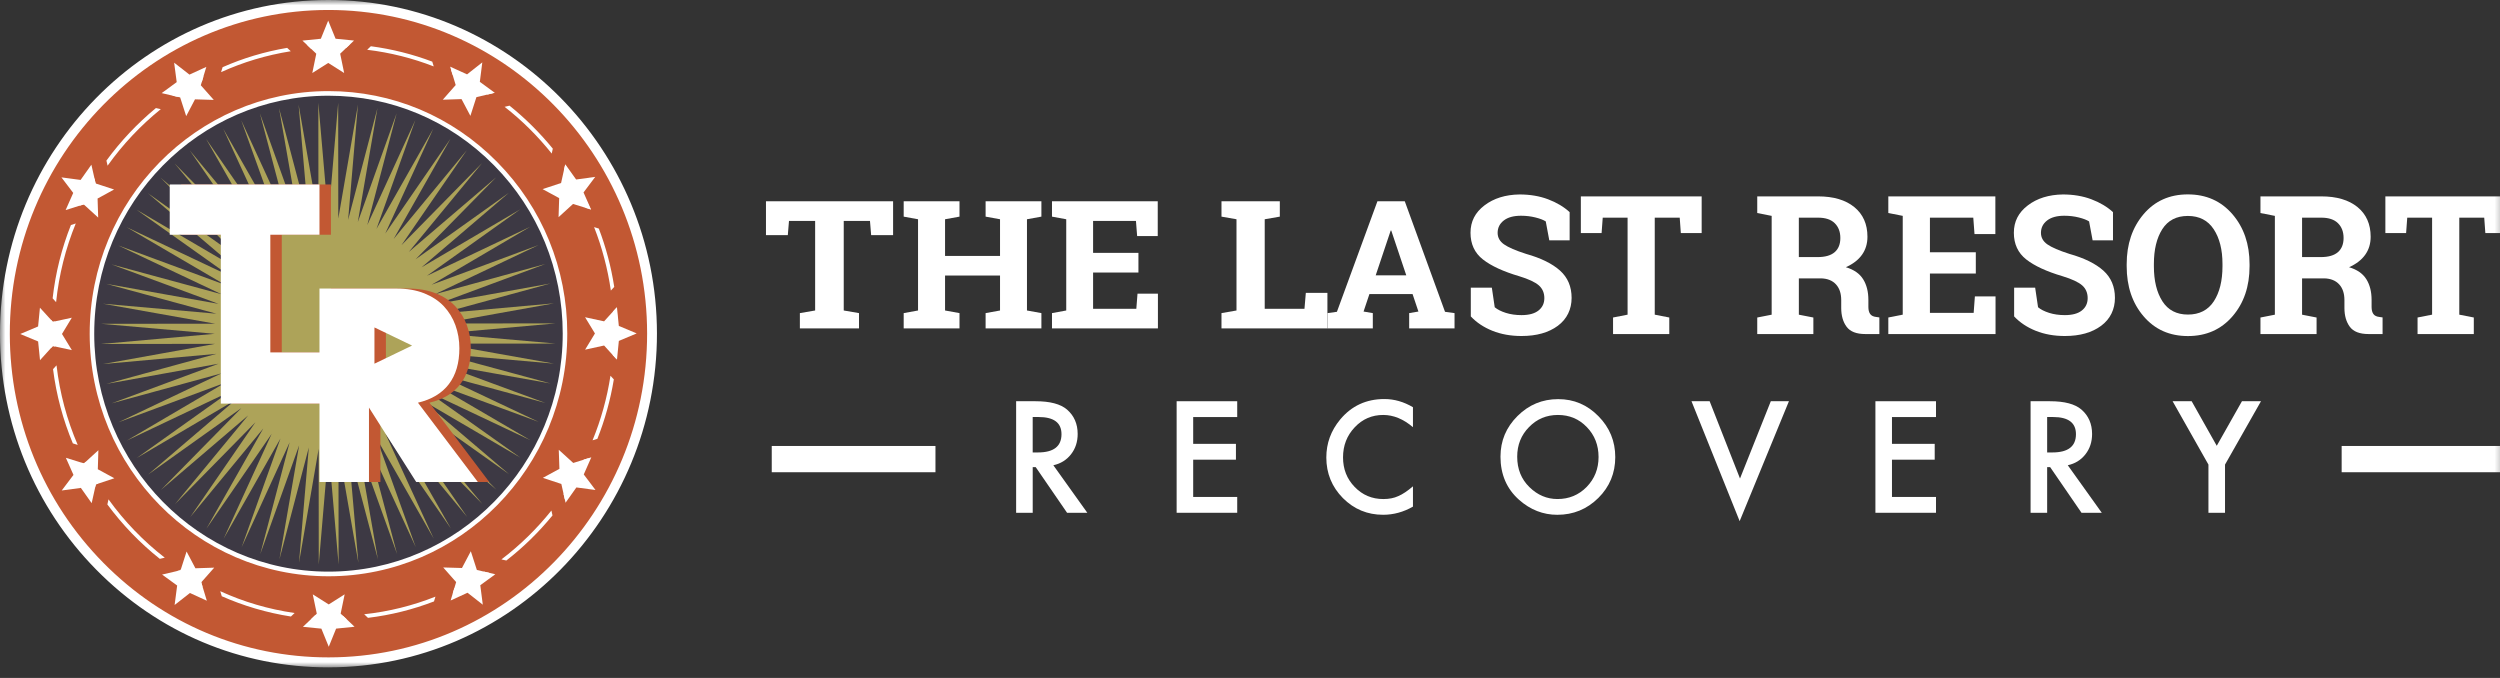 <?xml version="1.0" encoding="UTF-8"?> <svg xmlns="http://www.w3.org/2000/svg" width="236" height="64" viewBox="0 0 236 64" fill="none"><rect x="0" y="0" width="236" height="64" fill="#333333" stroke="none"/><g clip-path="url(#clip0_2029_164)"><path d="M84.308 19V22.197H82.236L82.126 20.853H79.649V29.31L81.09 29.558V31H75.508V29.558L76.949 29.31V20.853H74.481L74.37 22.197H72.308V19H84.308Z" fill="white"></path><path d="M85.308 20.45V19H90.577V20.45L89.213 20.698V24.16H94.403V20.698L93.041 20.45V19H94.403H96.946H98.308V20.45L96.946 20.698V29.31L98.308 29.558V31H93.041V29.558L94.403 29.31V26.013H89.213V29.31L90.577 29.558V31H85.308V29.558L86.663 29.31V20.698L85.308 20.45Z" fill="white"></path><path d="M107.468 25.726H103.188V29.153H107.269L107.381 27.721H109.308V31H99.308V29.558L100.653 29.31V20.698L99.308 20.45V19H100.653H109.291V22.287H107.346L107.234 20.855H103.188V23.871H107.468V25.726Z" fill="white"></path><path d="M115.308 31V29.558L116.725 29.31V20.698L115.308 20.45V19H116.725H119.389H120.815V20.45L119.389 20.698V29.153H123.142L123.27 27.646H125.308V31H115.308Z" fill="white"></path><path d="M125.308 29.558L126.205 29.434L130.029 19H132.611L136.41 29.434L137.308 29.558V31H133.026V29.558L133.899 29.41L133.347 27.762H129.272L128.72 29.41L129.593 29.558V31H125.312V29.558H125.308ZM129.867 25.989H132.751L131.334 21.761H131.283L129.867 25.989Z" fill="white"></path><mask id="mask0_2029_164" style="mask-type:luminance" maskUnits="userSpaceOnUse" x="0" y="0" width="237" height="63"><path d="M236.585 0H0V63H236.585V0Z" fill="white"></path></mask><g mask="url(#mask0_2029_164)"><path d="M148.178 22.688H146.253L145.92 20.902C145.698 20.759 145.371 20.634 144.944 20.528C144.516 20.421 144.062 20.366 143.582 20.366C142.878 20.366 142.336 20.517 141.952 20.817C141.569 21.117 141.376 21.506 141.376 21.981C141.376 22.422 141.577 22.783 141.978 23.066C142.38 23.349 143.071 23.649 144.056 23.965C145.468 24.362 146.538 24.89 147.267 25.544C147.996 26.199 148.36 27.059 148.36 28.123C148.36 29.187 147.927 30.113 147.06 30.755C146.192 31.398 145.051 31.719 143.632 31.719C142.619 31.719 141.703 31.555 140.886 31.228C140.069 30.9 139.388 30.449 138.844 29.87V27.157H140.83L141.102 29.004C141.36 29.219 141.709 29.395 142.151 29.536C142.593 29.676 143.088 29.747 143.632 29.747C144.336 29.747 144.87 29.602 145.237 29.31C145.604 29.019 145.786 28.629 145.786 28.142C145.786 27.655 145.612 27.24 145.262 26.937C144.914 26.633 144.303 26.348 143.429 26.08C141.913 25.633 140.765 25.103 139.985 24.49C139.206 23.877 138.816 23.039 138.816 21.973C138.816 20.906 139.256 20.057 140.134 19.389C141.012 18.719 142.116 18.376 143.446 18.357C144.431 18.357 145.327 18.508 146.136 18.812C146.944 19.117 147.623 19.521 148.174 20.025V22.686L148.178 22.688Z" fill="white"></path><path d="M160.637 18.538V22H158.67L158.565 20.545H156.208V29.704L157.58 29.972V31.534H152.272V29.972L153.644 29.704V20.545H151.298L151.191 22H149.232V18.538H160.637Z" fill="white"></path><path d="M171.63 18.538C173.082 18.538 174.221 18.876 175.049 19.551C175.874 20.227 176.287 21.16 176.287 22.349C176.287 23.005 176.113 23.573 175.769 24.054C175.424 24.537 174.917 24.926 174.248 25.224C175.005 25.45 175.547 25.827 175.878 26.354C176.209 26.882 176.375 27.533 176.375 28.314V28.974C176.375 29.259 176.431 29.483 176.542 29.638C176.653 29.795 176.838 29.889 177.095 29.919L177.412 29.964V31.534H176.086C175.248 31.534 174.659 31.304 174.32 30.847C173.98 30.389 173.811 29.798 173.811 29.07V28.329C173.811 27.699 173.645 27.203 173.314 26.844C172.983 26.484 172.516 26.295 171.913 26.278H169.812V29.706L171.182 29.974V31.536H165.884V29.974L167.245 29.706V20.379L165.884 20.11V18.54H171.63V18.538ZM169.812 24.269H171.586C172.3 24.269 172.837 24.113 173.193 23.805C173.551 23.496 173.729 23.049 173.729 22.466C173.729 21.883 173.551 21.417 173.197 21.068C172.843 20.719 172.319 20.547 171.628 20.547H169.81V24.269H169.812Z" fill="white"></path><path d="M186.517 25.822H182.185V29.534H186.314L186.429 27.982H188.379V31.534H178.257V29.972L179.618 29.704V20.377L178.257 20.108V18.538H179.618H188.362V22.098H186.393L186.278 20.547H182.185V23.813H186.517V25.822Z" fill="white"></path><path d="M199.468 22.688H197.543L197.21 20.902C196.988 20.759 196.661 20.634 196.234 20.528C195.806 20.421 195.352 20.366 194.872 20.366C194.168 20.366 193.626 20.517 193.242 20.817C192.859 21.117 192.666 21.506 192.666 21.981C192.666 22.422 192.867 22.783 193.267 23.066C193.668 23.349 194.361 23.649 195.345 23.965C196.757 24.362 197.828 24.89 198.557 25.544C199.286 26.199 199.65 27.059 199.65 28.123C199.65 29.187 199.217 30.113 198.349 30.755C197.482 31.398 196.341 31.719 194.922 31.719C193.908 31.719 192.993 31.555 192.176 31.228C191.359 30.9 190.678 30.449 190.134 29.87V27.157H192.119L192.392 29.004C192.649 29.219 192.999 29.395 193.441 29.536C193.883 29.676 194.378 29.747 194.922 29.747C195.626 29.747 196.16 29.602 196.527 29.31C196.894 29.019 197.076 28.629 197.076 28.142C197.076 27.655 196.902 27.24 196.554 26.937C196.204 26.633 195.595 26.348 194.721 26.08C193.205 25.633 192.057 25.103 191.277 24.49C190.498 23.877 190.108 23.039 190.108 21.973C190.108 20.906 190.548 20.057 191.426 19.389C192.304 18.719 193.41 18.376 194.738 18.357C195.723 18.357 196.619 18.508 197.428 18.812C198.236 19.117 198.915 19.521 199.466 20.025V22.686L199.468 22.688Z" fill="white"></path><path d="M212.358 25.135C212.358 27.04 211.822 28.614 210.749 29.857C209.677 31.102 208.273 31.724 206.541 31.724C204.808 31.724 203.417 31.102 202.353 29.857C201.289 28.614 200.759 27.04 200.759 25.135V24.939C200.759 23.047 201.289 21.477 202.349 20.225C203.409 18.976 204.804 18.351 206.532 18.351C208.26 18.351 209.67 18.976 210.745 20.225C211.82 21.475 212.358 23.045 212.358 24.939V25.135ZM209.802 24.92C209.802 23.575 209.528 22.483 208.977 21.643C208.426 20.804 207.611 20.385 206.534 20.385C205.458 20.385 204.653 20.802 204.121 21.634C203.591 22.468 203.327 23.562 203.327 24.92V25.135C203.327 26.503 203.595 27.606 204.131 28.442C204.668 29.278 205.472 29.695 206.543 29.695C207.613 29.695 208.441 29.278 208.985 28.442C209.53 27.606 209.802 26.503 209.802 25.135V24.92Z" fill="white"></path><path d="M219.133 18.538C220.585 18.538 221.724 18.876 222.552 19.551C223.377 20.227 223.79 21.16 223.79 22.349C223.79 23.005 223.618 23.573 223.272 24.054C222.927 24.537 222.42 24.926 221.751 25.224C222.508 25.45 223.05 25.827 223.381 26.354C223.712 26.882 223.878 27.533 223.878 28.314V28.974C223.878 29.259 223.934 29.483 224.045 29.638C224.156 29.795 224.341 29.889 224.598 29.919L224.915 29.964V31.534H223.589C222.751 31.534 222.162 31.304 221.823 30.847C221.483 30.389 221.314 29.798 221.314 29.07V28.329C221.314 27.699 221.148 27.203 220.817 26.844C220.486 26.484 220.019 26.295 219.416 26.278H217.315V29.706L218.685 29.974V31.536H213.387V29.974L214.748 29.706V20.379L213.387 20.11V18.54H219.133V18.538ZM217.315 24.269H219.089C219.803 24.269 220.339 24.113 220.698 23.805C221.054 23.496 221.234 23.049 221.234 22.466C221.234 21.883 221.056 21.417 220.702 21.068C220.348 20.719 219.824 20.547 219.133 20.547H217.315V24.269Z" fill="white"></path><path d="M236.585 18.538V22H234.616L234.511 20.545H232.157V29.704L233.527 29.972V31.534H228.218V29.972L229.59 29.704V20.545H227.244L227.137 22H225.179V18.538H236.585Z" fill="white"></path><path d="M99.434 43.917L102.643 48.406H100.731L97.77 44.096H97.488V48.406H95.923V37.876H97.756C99.126 37.876 100.115 38.138 100.724 38.661C101.395 39.242 101.732 40.012 101.732 40.966C101.732 41.711 101.522 42.353 101.101 42.889C100.68 43.426 100.125 43.768 99.436 43.919M97.486 42.711H97.982C99.463 42.711 100.205 42.136 100.205 40.985C100.205 39.908 99.484 39.367 98.043 39.367H97.486V42.709V42.711Z" fill="white"></path><path d="M116.793 39.37H112.637V41.9H116.672V43.394H112.637V46.912H116.793V48.406H111.074V37.876H116.793V39.37Z" fill="white"></path><path d="M133.383 38.442V40.325C132.478 39.557 131.544 39.172 130.576 39.172C129.512 39.172 128.613 39.561 127.884 40.338C127.151 41.111 126.782 42.058 126.782 43.175C126.782 44.292 127.149 45.211 127.884 45.971C128.618 46.731 129.518 47.11 130.583 47.11C131.133 47.11 131.601 47.018 131.986 46.837C132.202 46.746 132.424 46.624 132.654 46.469C132.885 46.314 133.128 46.129 133.383 45.909V47.825C132.489 48.338 131.548 48.595 130.564 48.595C129.083 48.595 127.817 48.069 126.77 47.02C125.727 45.961 125.205 44.684 125.205 43.188C125.205 41.847 125.641 40.651 126.514 39.6C127.589 38.312 128.978 37.669 130.683 37.669C131.613 37.669 132.514 37.927 133.381 38.44" fill="white"></path><path d="M141.647 43.094C141.647 41.613 142.181 40.338 143.251 39.274C144.318 38.21 145.597 37.678 147.091 37.678C148.585 37.678 149.835 38.214 150.891 39.287C151.951 40.359 152.481 41.649 152.481 43.153C152.481 44.658 151.949 45.952 150.883 47.007C149.812 48.067 148.522 48.597 147.009 48.597C145.671 48.597 144.47 48.127 143.404 47.186C142.231 46.145 141.645 44.781 141.645 43.094M143.224 43.113C143.224 44.277 143.61 45.235 144.378 45.984C145.143 46.735 146.027 47.109 147.03 47.109C148.118 47.109 149.035 46.728 149.783 45.965C150.531 45.192 150.904 44.251 150.904 43.141C150.904 42.03 150.535 41.076 149.796 40.317C149.062 39.553 148.153 39.172 147.07 39.172C145.987 39.172 145.08 39.553 144.339 40.317C143.595 41.072 143.224 42.004 143.224 43.113Z" fill="white"></path><path d="M161.39 37.876L164.256 45.173L167.164 37.876H168.875L164.223 49.197L159.677 37.876H161.39Z" fill="white"></path><path d="M182.758 39.37H178.602V41.9H182.636V43.394H178.602V46.912H182.758V48.406H177.039V37.876H182.758V39.37Z" fill="white"></path><path d="M195.197 43.917L198.407 48.406H196.494L193.534 44.096H193.251V48.406H191.687V37.876H193.52C194.89 37.876 195.878 38.138 196.486 38.661C197.156 39.242 197.493 40.012 197.493 40.966C197.493 41.711 197.284 42.353 196.863 42.889C196.442 43.426 195.887 43.768 195.197 43.919M193.251 42.711H193.748C195.229 42.711 195.97 42.136 195.97 40.985C195.97 39.908 195.25 39.367 193.809 39.367H193.251V42.709V42.711Z" fill="white"></path><path d="M208.477 43.858L205.094 37.876H206.893L209.262 42.083L211.64 37.876H213.437L210.042 43.858V48.406H208.477V43.858Z" fill="white"></path><path d="M88.308 42.1H72.853V44.579H88.308V42.1Z" fill="white"></path><path d="M236.507 42.1H221.052V44.579H236.507V42.1Z" fill="white"></path><path d="M61.553 31.472C61.567 48.61 47.905 62.515 31.037 62.53C14.167 62.544 0.48 48.665 0.465 31.53C0.448 14.392 14.111 0.487 30.978 0.47C47.848 0.455 61.536 14.335 61.55 31.47" fill="#C25833"></path><path d="M31.006 63C22.733 63 14.957 59.731 9.102 53.794C3.241 47.85 0.008 39.942 1.15957e-05 31.528C-0.015 14.16 13.88 0.017 30.979 0C30.987 0 30.997 0 31.008 0C48.093 0 61.999 14.111 62.016 31.47C62.03 48.84 48.133 62.983 31.037 62.998C31.027 62.998 31.016 62.998 31.008 62.998M31.008 0.941H30.981C14.394 0.958 0.911 14.677 0.926 31.528C0.934 39.689 4.07 47.361 9.756 53.128C15.435 58.886 22.983 62.057 31.006 62.057H31.035C47.622 62.042 61.104 48.32 61.088 31.47C61.073 14.631 47.58 0.941 31.006 0.941" fill="white"></path><path d="M53.335 31.479C53.346 44.005 43.36 54.17 31.027 54.181C18.695 54.192 8.69 44.047 8.68 31.519C8.669 18.991 18.655 8.827 30.988 8.817C43.32 8.806 53.325 18.951 53.335 31.479Z" fill="#3D3944"></path><path d="M31.008 54.4C18.588 54.4 8.478 44.141 8.466 31.521C8.455 18.893 18.557 8.612 30.987 8.6H31.008C37.023 8.6 42.677 10.977 46.933 15.293C51.194 19.615 53.545 25.363 53.551 31.479C53.561 44.107 43.46 54.388 31.029 54.4H31.008ZM31.008 9.036H30.987C18.793 9.047 8.885 19.134 8.895 31.519C8.906 43.898 18.825 53.962 31.008 53.962H31.029C43.223 53.951 53.132 43.864 53.121 31.479C53.115 25.477 50.811 19.84 46.63 15.601C42.455 11.366 36.907 9.036 31.008 9.036Z" fill="white"></path><path d="M30.997 20.594L31.925 9.706L31.934 20.634L33.792 9.87L32.862 20.758L35.635 10.198L33.777 20.962L37.445 10.69L34.67 21.247L39.207 11.338L35.537 21.611L40.906 12.141L36.367 22.049L42.53 13.092L37.158 22.56L44.065 14.182L37.902 23.139L45.5 15.403L38.593 23.782L46.826 16.748L39.226 24.482L48.031 18.204L39.798 25.235L49.107 19.762L40.301 26.037L50.046 21.409L40.734 26.882L50.84 23.132L41.093 27.761L51.481 24.922L41.375 28.668L51.967 26.759L41.578 29.595L52.296 28.634L41.702 30.538L52.459 30.527L41.744 31.489L52.461 32.432L41.704 32.441L52.3 34.328L41.583 33.383L51.977 36.201L41.382 34.313L51.493 38.04L41.101 35.22L50.854 39.829L40.743 36.101L50.065 41.555L40.311 36.944L49.128 43.205L39.808 37.748L48.056 44.764L39.239 38.504L46.853 46.222L38.606 39.206L45.529 47.569L37.917 39.849L44.094 48.795L37.173 40.429L42.561 49.887L36.385 40.94L40.94 50.84L35.554 41.381L39.243 51.647L34.689 41.745L37.483 52.298L33.796 42.032L35.675 52.792L32.881 42.241L33.83 53.126L31.953 42.364L31.963 53.292L31.018 42.407L30.09 53.294L30.082 42.366L28.224 53.13L29.152 42.243L26.378 52.802L28.239 42.038L24.568 52.311L27.344 41.753L22.809 51.662L26.479 41.389L21.11 50.859L25.647 40.951L19.486 49.908L24.858 40.44L17.951 48.819L24.114 39.861L16.516 47.597L23.422 39.219L15.19 46.252L22.79 38.519L13.983 44.796L22.218 37.763L12.909 43.236L21.715 36.963L11.97 41.589L21.282 36.118L11.176 39.866L20.921 35.239L10.533 38.078L20.639 34.333L10.047 36.242L20.435 33.403L9.72 34.367L20.312 32.46L9.557 32.471L20.272 31.511L9.555 30.568L20.312 30.559L9.716 28.672L20.433 29.615L10.039 26.797L20.634 28.687L10.523 24.958L20.915 27.778L11.161 23.171L21.273 26.899L11.951 21.445L21.705 26.054L12.888 19.796L22.207 25.252L13.96 18.236L22.777 24.497L15.163 16.778L23.408 23.794L16.486 15.431L24.099 23.152L17.919 14.205L24.841 22.571L19.453 13.113L25.631 22.06L21.074 12.16L26.462 21.619L22.771 11.353L27.327 21.253L24.533 10.702L28.22 20.966L26.341 10.206L29.133 20.76L28.186 9.874L30.061 20.636L30.051 9.708L30.997 20.594Z" fill="#ADA359"></path><path d="M14.935 10.249L14.719 10.2C12.966 11.651 11.395 13.315 10.047 15.158L10.058 15.214L10.156 15.641C11.581 13.639 13.276 11.841 15.18 10.304L14.935 10.249ZM31.522 4.139C30.673 4.139 29.831 4.18 29.002 4.26L29.364 4.603C30.074 4.543 30.795 4.512 31.52 4.512C31.901 4.512 32.284 4.52 32.666 4.535L33.043 4.182C32.538 4.152 32.029 4.137 31.52 4.139M42.572 6.554L42.719 7.038C43.871 7.584 44.975 8.217 46.029 8.921L46.523 8.806C45.276 7.946 43.959 7.191 42.57 6.554M53.346 15.575L53.233 16.063C54.008 17.193 54.695 18.382 55.294 19.625L55.77 19.774C55.087 18.295 54.272 16.893 53.346 15.575ZM57.628 35.471C57.301 37.597 56.729 39.64 55.937 41.566L56.392 41.425C57.102 39.642 57.623 37.765 57.946 35.814L57.628 35.471ZM52.053 48.195C50.673 49.923 49.087 51.474 47.334 52.809L47.799 52.913C49.405 51.666 50.863 50.236 52.156 48.657L52.053 48.193V48.195ZM34.379 57.986L34.467 58.071L34.737 58.325C36.903 58.063 38.99 57.535 40.969 56.775L41.106 56.322C38.984 57.165 36.725 57.735 34.379 57.986ZM20.792 55.811L20.93 56.265L20.934 56.284C22.989 57.192 25.181 57.844 27.464 58.199L27.596 58.073L27.812 57.869C25.346 57.514 22.987 56.814 20.792 55.809M10.242 47.139L10.136 47.622C11.558 49.542 13.221 51.27 15.086 52.755L15.555 52.645C13.533 51.078 11.744 49.223 10.242 47.137M6.696 21.238C5.831 23.42 5.24 25.741 4.968 28.161L5.296 28.525C5.565 25.92 6.199 23.426 7.152 21.096L6.698 21.241L6.696 21.238ZM5.171 30.342L4.989 30.383L4.806 30.185C4.792 30.572 4.783 30.962 4.783 31.355C4.783 31.858 4.8 32.351 4.823 32.849L4.991 32.67L5.188 32.711C5.162 32.264 5.152 31.811 5.152 31.357C5.152 31.019 5.156 30.681 5.171 30.347M5.336 34.488L5.007 34.847C5.317 37.301 5.956 39.651 6.876 41.855L7.337 42C6.325 39.651 5.642 37.127 5.336 34.49M8.083 43.602L7.925 43.747L7.705 43.677C8.104 44.462 8.531 45.224 8.996 45.96L9.05 45.726L9.252 45.66C8.83 44.994 8.441 44.307 8.083 43.6M18.997 54.973L19.03 54.932C18.358 54.564 17.706 54.166 17.074 53.739L17.044 53.828L16.667 53.917C17.457 54.454 18.28 54.956 19.129 55.403L18.997 54.971V54.973ZM32.37 58.127C32.106 58.137 31.836 58.142 31.572 58.142C30.958 58.142 30.351 58.122 29.75 58.08L29.383 58.429C30.104 58.488 30.835 58.516 31.574 58.516C31.97 58.516 32.364 58.505 32.756 58.486L32.372 58.129L32.37 58.127ZM45.687 53.962C44.79 54.545 43.856 55.069 42.884 55.537L42.737 56.02C43.938 55.46 45.088 54.807 46.186 54.075L45.685 53.96L45.687 53.962ZM55.116 43.39C54.559 44.52 53.918 45.607 53.203 46.637L53.316 47.124C54.182 45.899 54.946 44.603 55.602 43.239L55.116 43.388V43.39ZM58.214 29.027L57.873 29.402C57.917 30.029 57.942 30.666 57.942 31.304C57.942 32.051 57.915 32.794 57.85 33.524L58.189 33.892C58.271 33.041 58.31 32.179 58.308 31.302C58.308 30.536 58.277 29.778 58.214 29.027ZM56.528 21.577L56.082 21.438C56.827 23.339 57.364 25.346 57.665 27.431L57.984 27.082C57.688 25.175 57.196 23.33 56.528 21.577ZM48.098 9.974L47.633 10.085C49.282 11.368 50.771 12.856 52.083 14.496L52.185 14.033C50.968 12.541 49.596 11.177 48.1 9.974M40.806 5.818C38.958 5.122 37.017 4.631 35.008 4.365L34.66 4.699C36.847 4.961 38.954 5.497 40.944 6.271L40.806 5.818ZM27.108 4.518C24.982 4.878 22.939 5.493 21.014 6.342L20.886 6.755L20.872 6.81C22.939 5.871 25.143 5.203 27.451 4.837L27.108 4.52V4.518ZM16.261 9.023L16.747 9.138C17.491 8.625 18.259 8.146 19.059 7.712L19.21 7.204C18.186 7.746 17.201 8.355 16.261 9.023ZM9.025 17.314L8.916 16.827C8.393 17.663 7.919 18.531 7.488 19.427L7.905 19.297L7.944 19.332C8.282 18.644 8.648 17.976 9.05 17.325L9.025 17.314ZM9.025 17.314L8.916 16.827C8.393 17.663 7.919 18.531 7.488 19.427L7.905 19.297L7.944 19.332C8.282 18.644 8.648 17.976 9.05 17.325L9.025 17.314Z" fill="white"></path><path d="M33.419 3.828L33.047 4.184L32.669 4.537L32.112 5.069L32.489 6.893L30.985 5.942L29.481 6.895L29.856 5.071L29.366 4.605L29.003 4.26L28.547 3.833L30.288 3.658L30.981 1.945L31.679 3.656L33.419 3.828Z" fill="white"></path><path d="M20.181 9.432L18.407 9.378L17.576 10.964L17.006 9.195L16.746 9.136L16.26 9.023L15.261 8.789L16.681 7.753L16.438 5.916L17.886 7.044L19.478 6.312L19.209 7.204L19.057 7.71L18.954 8.048L20.181 9.432Z" fill="white"></path><path d="M9.211 18.742L9.268 20.54L7.944 19.332L7.904 19.297L7.487 19.425L6.195 19.832L6.913 18.212L5.799 16.744L7.609 16.986L8.627 15.548L8.916 16.827L9.025 17.314L9.05 17.325L10.77 17.889L9.211 18.742Z" fill="white"></path><path d="M5.851 31.525L6.785 33.053L5.186 32.706L4.99 32.666L4.824 32.845L3.777 34.002L3.599 32.234L1.91 31.53L3.596 30.817L3.77 29.048L4.807 30.183L4.987 30.381L5.17 30.342L6.781 29.991L5.851 31.525Z" fill="white"></path><path d="M10.795 45.147L9.251 45.662L9.05 45.726L8.996 45.96L8.654 47.499L7.634 46.056L5.826 46.303L6.936 44.832L6.216 43.215L7.705 43.677L7.927 43.747L8.082 43.602L9.287 42.5L9.234 44.298L10.795 45.147Z" fill="white"></path><path d="M19.13 55.405L19.524 56.709L17.93 55.979L16.484 57.111L16.723 55.273L15.301 54.239L16.669 53.919L17.046 53.83L17.075 53.741L17.613 52.062L18.447 53.645L20.222 53.587L19.032 54.932L18.996 54.973L19.13 55.405Z" fill="white"></path><path d="M33.469 59.165L31.729 59.342L31.035 61.055L30.337 59.344L28.597 59.172L29.38 58.429L29.747 58.08L29.904 57.929L29.525 56.107L31.031 57.058L32.535 56.105L32.158 57.929L32.37 58.127L32.753 58.484L33.469 59.165Z" fill="white"></path><path d="M45.339 55.247L45.576 57.084L44.135 55.954L42.538 56.688L42.738 56.022L42.884 55.539L43.06 54.95L41.839 53.568L43.609 53.619L44.445 52.036L45.015 53.802L45.687 53.962L46.188 54.077L46.755 54.211L45.339 55.247Z" fill="white"></path><path d="M56.215 46.256L54.411 46.014L53.389 47.459L53.316 47.124L53.203 46.637L52.991 45.686L51.246 45.109L52.809 44.258L52.748 42.46L54.116 43.703L55.115 43.39L55.601 43.239L55.821 43.168L55.107 44.788L56.215 46.256Z" fill="white"></path><path d="M60.103 31.474L58.419 32.183L58.243 33.952L58.191 33.892L57.851 33.524L57.026 32.617L55.233 33.009L56.163 31.479L55.23 29.946L57.026 30.334L57.872 29.402L58.214 29.027L58.239 28.997L58.417 30.766L60.103 31.474Z" fill="white"></path><path d="M55.085 18.168L55.801 19.785L55.772 19.774L55.296 19.625L54.094 19.253L52.728 20.5L52.786 18.702L51.222 17.853L52.967 17.274L53.235 16.063L53.346 15.576L53.361 15.505L54.387 16.944L56.191 16.697L55.085 18.168Z" fill="white"></path><path d="M46.712 8.761L46.522 8.806L46.027 8.921L44.974 9.17L44.406 10.938L43.568 9.355L41.798 9.413L43.017 8.027L42.718 7.035L42.571 6.555L42.491 6.291L44.09 7.021L45.529 5.888L45.296 7.727L46.712 8.761Z" fill="white"></path><path d="M40.537 38.014C41.826 37.708 42.794 37.127 43.453 36.263C44.113 35.399 44.446 34.269 44.446 32.881C44.446 32.106 44.319 31.379 44.074 30.702C43.826 30.023 43.462 29.427 42.978 28.91C42.494 28.393 41.882 27.991 41.134 27.691C40.386 27.393 39.513 27.239 38.512 27.239H31.241V33.268H26.6V22.162H31.241V17.416H17.105V22.162H21.927V38.097H31.238V45.498H35.91V38.476L40.368 45.498H46.185L40.535 38.016L40.537 38.014ZM36.429 34.333V30.91L39.982 32.621L36.429 34.333Z" fill="#C25833"></path><path d="M39.456 38.014C40.745 37.708 41.712 37.127 42.372 36.263C43.032 35.399 43.365 34.269 43.365 32.881C43.365 32.106 43.237 31.379 42.992 30.702C42.745 30.023 42.381 29.427 41.897 28.91C41.411 28.393 40.799 27.991 40.053 27.691C39.306 27.393 38.432 27.239 37.431 27.239H30.159V33.268H25.519V22.162H30.159V17.416H16.023V22.162H20.846V38.097H30.159V45.498H34.831V38.476L39.289 45.498H45.106L39.456 38.016V38.014ZM35.348 34.333V30.91L38.901 32.621L35.348 34.333Z" fill="white"></path></g></g><defs><clipPath id="clip0_2029_164"><rect width="236" height="64" fill="white"></rect></clipPath></defs></svg> 